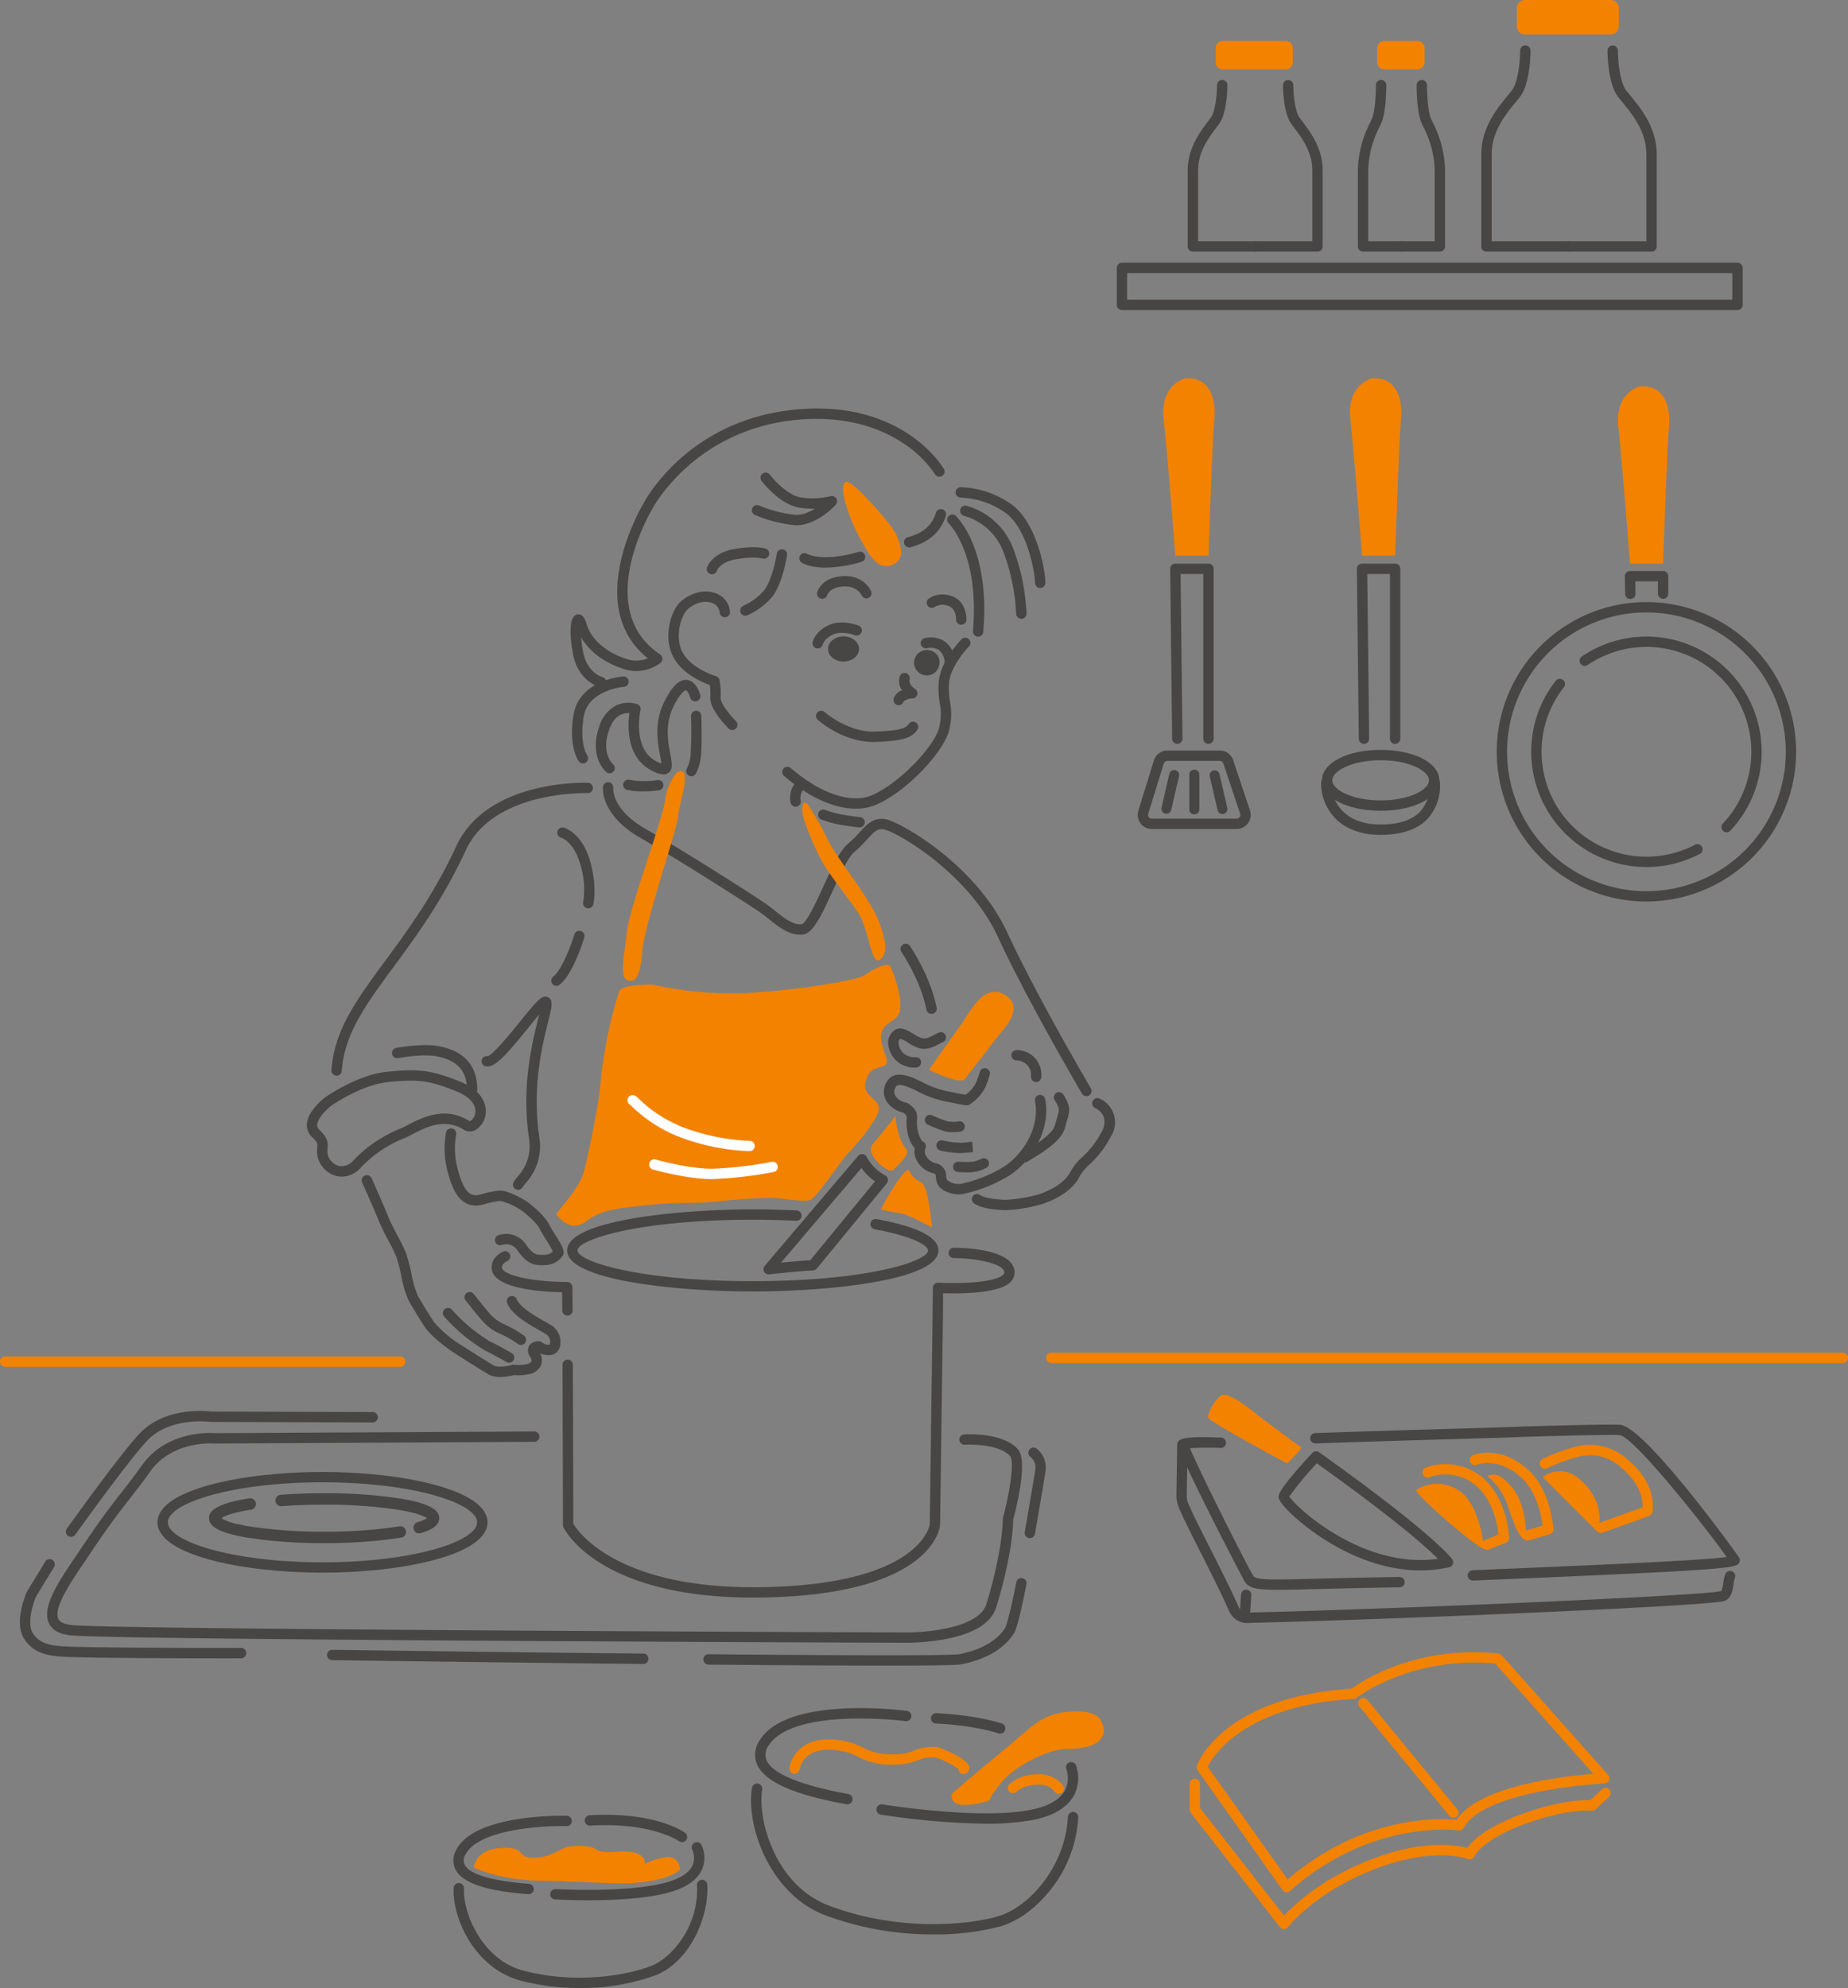 <svg id="Group_5188" data-name="Group 5188" xmlns="http://www.w3.org/2000/svg" xmlns:xlink="http://www.w3.org/1999/xlink" width="481.573" height="517.982" viewBox="0 0 481.573 517.982">
  <rect x="0" y="0" width="481.573" height="517.982" fill="#808080" stroke="none"/>
  <defs>
    <clipPath id="clip-path">
      <rect id="Rectangle_3118" data-name="Rectangle 3118" width="481.573" height="517.982" fill="none"/>
    </clipPath>
  </defs>
  <g id="Group_5187" data-name="Group 5187" clip-path="url(#clip-path)">
    <path id="Path_15963" data-name="Path 15963" d="M397.173,109.718s-6.6,1.522-5.582,10.656,3.044,35.52,3.044,35.52h8.626s1.015-30.446,1.523-35.52-1.015-11.164-7.612-10.656" transform="translate(-39.702 -11.124)" fill="#f38200"/>
    <path id="Path_15964" data-name="Path 15964" d="M395.347,210.392A1.349,1.349,0,0,1,394,209.059l-.507-44.258a1.347,1.347,0,0,1,1.348-1.363h8.626a1.348,1.348,0,0,1,1.348,1.348v44.258a1.348,1.348,0,1,1-2.7,0v-42.91H396.2l.492,42.895a1.348,1.348,0,0,1-1.332,1.363Z" transform="translate(-39.906 -16.575)" fill="#474645"/>
    <path id="Path_15965" data-name="Path 15965" d="M343.039,109.718s-6.6,1.522-5.582,10.656,3.044,35.52,3.044,35.52h8.626s1.015-30.446,1.523-35.52-1.015-11.164-7.612-10.656" transform="translate(-34.212 -11.124)" fill="#f38200"/>
    <path id="Path_15966" data-name="Path 15966" d="M341.213,210.392a1.349,1.349,0,0,1-1.348-1.333l-.507-44.258a1.347,1.347,0,0,1,1.348-1.363h8.626a1.348,1.348,0,0,1,1.348,1.348v44.258a1.348,1.348,0,1,1-2.7,0v-42.91h-5.914l.492,42.895a1.348,1.348,0,0,1-1.332,1.363Z" transform="translate(-34.416 -16.575)" fill="#474645"/>
    <path id="Path_15967" data-name="Path 15967" d="M474.89,112.046s-6.6,1.522-5.582,10.656,3.044,35.52,3.044,35.52h8.626s1.015-30.446,1.523-35.52-1.015-11.164-7.612-10.656" transform="translate(-47.584 -11.36)" fill="#f38200"/>
    <path id="Path_15968" data-name="Path 15968" d="M472.637,172.863a1.349,1.349,0,0,1-1.347-1.325l-.081-4.592a1.349,1.349,0,0,1,1.348-1.372h8.626a1.348,1.348,0,0,1,1.348,1.348v4.545a1.348,1.348,0,1,1-2.7,0v-3.2h-5.907l.058,3.221a1.349,1.349,0,0,1-1.325,1.371Z" transform="translate(-47.788 -16.792)" fill="#474645"/>
    <path id="Path_15969" data-name="Path 15969" d="M398.66,233.3c-8.719,0-15.295-3.409-15.295-7.931s6.576-7.932,15.295-7.932,15.295,3.409,15.295,7.932S407.38,233.3,398.66,233.3m0-13.167c-7.425,0-12.6,2.76-12.6,5.236s5.174,5.235,12.6,5.235,12.6-2.759,12.6-5.235-5.174-5.236-12.6-5.236" transform="translate(-38.879 -22.052)" fill="#474645"/>
    <path id="Path_15970" data-name="Path 15970" d="M398.567,240.368c-4.918,0-8.984-1.493-11.759-4.319a13.026,13.026,0,0,1-3.683-9.314,1.365,1.365,0,0,1,1.373-1.324,1.348,1.348,0,0,1,1.323,1.372,10.314,10.314,0,0,0,2.911,7.376c2.255,2.3,5.658,3.512,9.835,3.512,4.779,0,8.28-1.145,10.406-3.4a10.09,10.09,0,0,0,2.394-7.629,1.348,1.348,0,0,1,2.69-.162,12.719,12.719,0,0,1-3.122,9.639c-2.655,2.82-6.818,4.249-12.369,4.249" transform="translate(-38.854 -22.84)" fill="#474645"/>
    <path id="Path_15971" data-name="Path 15971" d="M355.716,238.064H333.6a3.666,3.666,0,0,1-3.5-4.751l4.061-13.108a3.646,3.646,0,0,1,3.5-2.582H351.33a3.663,3.663,0,0,1,3.477,2.5l4.386,13.108a3.667,3.667,0,0,1-3.477,4.829M337.661,220.32a.963.963,0,0,0-.926.683l-4.061,13.109a.97.97,0,0,0,.926,1.257h22.116a.97.97,0,0,0,.919-1.278l-4.386-13.109a.967.967,0,0,0-.919-.662Z" transform="translate(-33.46 -22.07)" fill="#474645"/>
    <path id="Path_15972" data-name="Path 15972" d="M337.933,234.656h0a1.3,1.3,0,0,1-1.092-1.577l2.052-8.892a1.3,1.3,0,0,1,2.527.583l-2.052,8.892a1.3,1.3,0,0,1-1.435.994" transform="translate(-34.157 -22.634)" fill="#474645"/>
    <path id="Path_15973" data-name="Path 15973" d="M354.3,234.731h0a1.3,1.3,0,0,0,1.092-1.577l-2.052-8.892a1.3,1.3,0,0,0-2.527.583l2.052,8.892a1.3,1.3,0,0,0,1.435.994" transform="translate(-35.574 -22.642)" fill="#474645"/>
    <path id="Path_15974" data-name="Path 15974" d="M346.144,234.8h.125a1.248,1.248,0,0,0,1.248-1.248v-9.109a1.248,1.248,0,0,0-1.248-1.248h-.125a1.248,1.248,0,0,0-1.248,1.248v9.109a1.248,1.248,0,0,0,1.248,1.248" transform="translate(-34.978 -22.635)" fill="#474645"/>
    <path id="Path_15975" data-name="Path 15975" d="M485.626,88.509H325.212a1.348,1.348,0,0,1-1.348-1.348V77.537a1.348,1.348,0,0,1,1.348-1.348H485.626a1.348,1.348,0,0,1,1.348,1.348v9.624a1.348,1.348,0,0,1-1.348,1.348m-159.067-2.7H484.279V78.885H326.56Z" transform="translate(-32.845 -7.727)" fill="#474645"/>
    <path id="Path_15976" data-name="Path 15976" d="M362.022,67.914H345.785a1.348,1.348,0,0,1-1.348-1.348V46.747c0-5.746,3.184-9.963,5.29-12.752.252-.332.487-.644.7-.935,1.2-1.655,1.653-6.1,1.653-8.519a1.348,1.348,0,1,1,2.7,0c0,.729-.061,7.208-2.168,10.105-.221.3-.465.628-.728.974-2,2.653-4.745,6.285-4.745,11.127V65.218h14.89a1.348,1.348,0,0,1,0,2.7" transform="translate(-34.931 -2.352)" fill="#474645"/>
    <path id="Path_15977" data-name="Path 15977" d="M380.091,67.914H363.855a1.348,1.348,0,1,1,0-2.7h14.889V46.747c0-4.843-2.743-8.475-4.745-11.128-.262-.346-.507-.67-.727-.973-2.108-2.9-2.168-9.377-2.168-10.105a1.348,1.348,0,0,1,1.347-1.348h0a1.348,1.348,0,0,1,1.348,1.347c0,1.741.3,6.662,1.652,8.52.211.291.447.6.7.935,2.107,2.79,5.291,7.005,5.291,12.753V66.566a1.348,1.348,0,0,1-1.348,1.348" transform="translate(-36.764 -2.352)" fill="#474645"/>
    <path id="Path_15978" data-name="Path 15978" d="M370.865,19.284H354.353a1.773,1.773,0,0,1-1.773-1.773V13.654a1.773,1.773,0,0,1,1.773-1.773h16.512a1.773,1.773,0,0,1,1.773,1.773v3.857a1.773,1.773,0,0,1-1.773,1.773" transform="translate(-35.757 -1.205)" fill="#f38200"/>
    <path id="Path_15979" data-name="Path 15979" d="M405.144,67.914h-10.01a1.348,1.348,0,0,1-1.348-1.348V46.747a28.347,28.347,0,0,1,3.22-12.508c.155-.333.3-.646.431-.937.868-1.936,1.059-6.981,1.06-8.761a1.348,1.348,0,1,1,2.7,0c0,.713-.036,7.056-1.3,9.864-.136.3-.287.626-.448.973a25.971,25.971,0,0,0-2.968,11.37V65.218h8.662a1.348,1.348,0,0,1,0,2.7" transform="translate(-39.936 -2.352)" fill="#474645"/>
    <path id="Path_15980" data-name="Path 15980" d="M416.283,67.914H406.274a1.348,1.348,0,0,1,0-2.7h8.661V46.747a25.959,25.959,0,0,0-2.968-11.37c-.16-.347-.311-.67-.448-.973-1.259-2.808-1.295-9.15-1.295-9.864a1.348,1.348,0,1,1,2.7,0c0,1.78.191,6.826,1.059,8.761.13.291.276.6.431.937a28.335,28.335,0,0,1,3.22,12.508V66.566a1.348,1.348,0,0,1-1.348,1.348" transform="translate(-41.066 -2.352)" fill="#474645"/>
    <path id="Path_15981" data-name="Path 15981" d="M409.9,19.284h-8.663a1.851,1.851,0,0,1-1.851-1.85v-3.7a1.851,1.851,0,0,1,1.851-1.851H409.9a1.851,1.851,0,0,1,1.85,1.851v3.7a1.85,1.85,0,0,1-1.85,1.85" transform="translate(-40.503 -1.205)" fill="#f38200"/>
    <path id="Path_15982" data-name="Path 15982" d="M452.44,66.9H430.934a1.348,1.348,0,0,1-1.348-1.348V41.492c0-6.911,4.185-11.991,6.954-15.351.333-.406.646-.785.928-1.14,1.837-2.314,2.238-8.341,2.238-10.467a1.348,1.348,0,1,1,2.7,0c0,.879-.079,8.686-2.823,12.143-.29.366-.614.758-.959,1.178-2.524,3.063-6.339,7.693-6.339,13.637V64.2H452.44a1.348,1.348,0,1,1,0,2.7" transform="translate(-43.567 -1.337)" fill="#474645"/>
    <path id="Path_15983" data-name="Path 15983" d="M476.372,66.9H454.866a1.348,1.348,0,1,1,0-2.7h20.158V41.492c0-5.945-3.815-10.575-6.34-13.639-.344-.418-.668-.811-.958-1.176-2.743-3.457-2.822-11.264-2.822-12.143a1.347,1.347,0,0,1,1.347-1.348h0a1.348,1.348,0,0,1,1.348,1.347c0,2.129.406,8.159,2.238,10.468.28.354.594.733.927,1.139,2.769,3.361,6.955,8.44,6.955,15.352V65.551a1.348,1.348,0,0,1-1.348,1.348" transform="translate(-45.994 -1.337)" fill="#474645"/>
    <path id="Path_15984" data-name="Path 15984" d="M464.34,8.986H441.994a2.11,2.11,0,0,1-2.11-2.11V2.11A2.11,2.11,0,0,1,441.994,0H464.34a2.11,2.11,0,0,1,2.11,2.11V6.876a2.11,2.11,0,0,1-2.11,2.11" transform="translate(-44.611)" fill="#f38200"/>
    <path id="Path_15985" data-name="Path 15985" d="M473.069,252.6a39.01,39.01,0,1,1,39.01-39.01,39.054,39.054,0,0,1-39.01,39.01m0-75.325a36.315,36.315,0,1,0,36.315,36.315,36.355,36.355,0,0,0-36.315-36.315" transform="translate(-44.02 -17.705)" fill="#474645"/>
    <path id="Path_15986" data-name="Path 15986" d="M496.4,235.576a1.348,1.348,0,0,1-.982-2.271A27.315,27.315,0,0,0,460.2,191.976a1.348,1.348,0,1,1-1.515-2.23,30.011,30.011,0,0,1,38.7,45.4,1.344,1.344,0,0,1-.982.425" transform="translate(-46.458 -18.719)" fill="#474645"/>
    <path id="Path_15987" data-name="Path 15987" d="M474.083,245.875A30.058,30.058,0,0,1,444.06,215.85a29.7,29.7,0,0,1,6.374-18.477,1.348,1.348,0,1,1,2.122,1.662,27.033,27.033,0,0,0-5.8,16.814,27.322,27.322,0,0,0,39.991,24.214A1.348,1.348,0,0,1,488,242.451a30.041,30.041,0,0,1-13.916,3.424" transform="translate(-45.034 -19.964)" fill="#474645"/>
    <path id="Path_15988" data-name="Path 15988" d="M370.511,541.61a1.22,1.22,0,0,1-.152-.009,1.352,1.352,0,0,1-.948-.559l-22.152-31.207a1.349,1.349,0,0,1-.167-1.242c.267-.731,6.895-17.879,40.3-20.015,2.415-1.767,16.671-11.376,38.241-9.182a1.352,1.352,0,0,1,.872.445l27.755,31.2a1.348,1.348,0,0,1-.946,2.242,128.3,128.3,0,0,0-16.569,2.054c-10.989,2.157-17.929,5.427-20.069,9.458a1.351,1.351,0,0,1-1.386.7c-.226-.032-22.759-3.042-43.887,15.768a1.346,1.346,0,0,1-.9.341m-20.6-32.7,20.839,29.357c19.571-16.723,39.535-15.959,44.031-15.537,5.879-8.841,27.785-11.337,35.638-11.955l-25.571-28.746c-21.8-2.031-35.991,8.821-36.133,8.932a1.354,1.354,0,0,1-.749.284c-28.29,1.695-36.525,14.673-38.054,17.665" transform="translate(-35.192 -48.585)" fill="#f38200"/>
    <path id="Path_15989" data-name="Path 15989" d="M418.713,523.6a1.344,1.344,0,0,1-1.042-.492l-23.482-28.544a1.348,1.348,0,1,1,2.081-1.714L419.752,521.4a1.348,1.348,0,0,1-1.04,2.2" transform="translate(-39.946 -49.933)" fill="#f38200"/>
    <path id="Path_15990" data-name="Path 15990" d="M369.562,554.913a1.351,1.351,0,0,1-1.064-.518l-23.219-29.751a1.344,1.344,0,0,1-.286-.828V517.1a1.348,1.348,0,1,1,2.7,0v6.249l21.925,28.09c2.629-2.864,9.94-9.8,22.869-14.737,13.353-5.1,21.921-3.691,24.88-2.893,1.375-1.995,5.462-6.1,17.095-9.829,8.011-2.57,13.219-2.689,14.961-2.634l3.026-2.867a1.348,1.348,0,0,1,1.854,1.957l-3.447,3.265a1.339,1.339,0,0,1-1.061.362c-.049-.005-5.339-.46-14.51,2.484-13.889,4.454-16,9.3-16.022,9.351a1.4,1.4,0,0,1-.732.75,1.362,1.362,0,0,1-1.038.021c-.079-.031-8.683-3.315-24.044,2.551-15.553,5.941-22.744,15.074-22.815,15.165a1.371,1.371,0,0,1-1.067.524" transform="translate(-34.987 -52.305)" fill="#f38200"/>
    <path id="Path_15991" data-name="Path 15991" d="M441.393,444.466s.6-8.962-3.974-14c-2.936-3.23-4.044-3.073-5.759-2.655a.21.21,0,0,0-.08.372,16.027,16.027,0,0,1,5.044,7.456c1.75,5.012,3.173,8.985,4.77,8.825" transform="translate(-43.76 -43.364)" fill="#f38200"/>
    <path id="Path_15992" data-name="Path 15992" d="M441.334,444.129a1.348,1.348,0,0,1-.388-2.639l4.3-1.3c-.359-2.463-1.579-8.576-5.125-12.037-6.209-6.062-11.831-3.884-12.064-3.786a1.349,1.349,0,0,1-1.039-2.489c.3-.125,7.447-3.016,14.987,4.346,5.219,5.1,6.03,14.426,6.061,14.82a1.35,1.35,0,0,1-.954,1.4l-5.389,1.626a1.393,1.393,0,0,1-.39.057" transform="translate(-43.223 -42.718)" fill="#f38200"/>
    <path id="Path_15993" data-name="Path 15993" d="M428.426,446.971s-1.094-10.582-5.818-14.391a10.077,10.077,0,0,0-11.866-.731c-.973.775,18.263,17.261,17.684,15.121" transform="translate(-41.652 -43.634)" fill="#f38200"/>
    <path id="Path_15994" data-name="Path 15994" d="M429.407,446.859a1.348,1.348,0,0,1-.5-2.6l3.416-1.369c-.243-2.264-1.232-8.173-5.1-12.038a12.156,12.156,0,0,0-12.862-2.9,1.348,1.348,0,0,1-1.032-2.49,14.842,14.842,0,0,1,15.8,3.485c5.605,5.607,5.95,14.412,5.961,14.784a1.347,1.347,0,0,1-.845,1.294l-4.336,1.739a1.355,1.355,0,0,1-.5.1" transform="translate(-41.834 -43.052)" fill="#f38200"/>
    <path id="Path_15995" data-name="Path 15995" d="M462.477,441.9a1.348,1.348,0,0,1-.455-2.617l11.3-4.047c.079-1.629-.286-5.861-5.34-10.137a1.3,1.3,0,0,1-.114-.109,11.962,11.962,0,0,0-10.737-3.092,47.6,47.6,0,0,0-8.7,3.146,1.348,1.348,0,0,1-1.167-2.43,49.528,49.528,0,0,1,9.312-3.355,14.678,14.678,0,0,1,13.2,3.827c7.566,6.437,6.165,13.149,6.1,13.433a1.348,1.348,0,0,1-.861.974l-12.089,4.328a1.342,1.342,0,0,1-.455.079" transform="translate(-45.282 -42.487)" fill="#f38200"/>
    <path id="Path_15996" data-name="Path 15996" d="M461.705,442.449,447.642,428.38a.284.284,0,0,1,.038-.439,7.351,7.351,0,0,1,9.191.6c4.774,4.058,6.267,9.137,4.834,13.911" transform="translate(-45.389 -43.263)" fill="#f38200"/>
    <path id="Path_15997" data-name="Path 15997" d="M237.432,470.12c-.177,0-.282,0-.311,0-8.384-.028-205.858-.709-217.4-1.946-2.882-.309-4.768-1.38-5.6-3.185-1.945-4.2,2.614-10.92,7.022-17.421.474-.7.943-1.389,1.4-2.066,5.155-7.711,7.973-11.317,10.7-14.8,1.626-2.08,3.16-4.045,5.1-6.779,6.5-9.162,17.879-8.506,18.989-8.412l83.257-.443h.008a1.348,1.348,0,0,1,.006,2.7l-83.319.443a.6.6,0,0,1-.131-.006c-.1-.005-10.83-.862-16.613,7.282-1.975,2.785-3.53,4.773-5.174,6.879-2.7,3.449-5.482,7.014-10.582,14.643-.456.68-.927,1.376-1.406,2.08-3.422,5.047-8.111,11.962-6.807,14.774.411.887,1.569,1.439,3.445,1.64,11.408,1.222,215.087,1.923,217.143,1.93,5.29.081,19.326-1.091,21.256-7.36,4.361-14.174,4.294-22.1,4.292-22.176a1.455,1.455,0,0,1,.047-.374c1.815-6.707,3-14.746,1.874-16.024-2.554-2.9-9.4-3.125-11.822-2.963a1.362,1.362,0,0,1-1.432-1.256,1.346,1.346,0,0,1,1.254-1.434c.41-.024,10.068-.617,14.022,3.87,2.6,2.946-.232,14.55-1.246,18.335-.006,1.359-.238,9.256-4.413,22.814-1.258,4.09-5.737,6.889-13.307,8.316a59.133,59.133,0,0,1-10.239.949" transform="translate(-1.384 -42.094)" fill="#474645"/>
    <path id="Path_15998" data-name="Path 15998" d="M407.741,451.847c-15.3,0-27.926-9.737-31.842-13.115-2.384-2.057-5.206-4.8-5.11-6.176.088-1.3,3.045-5.11,8.789-11.312a1.349,1.349,0,0,1,1.771-.182c30.042,21.4,34.515,27.645,34.69,27.9a1.347,1.347,0,0,1-.821,2.08,34.8,34.8,0,0,1-7.476.8M373.589,432.6c2.2,3.335,19.53,18.943,38.723,16.229-2.9-2.924-10.9-10.119-31.558-24.88a80.581,80.581,0,0,0-7.164,8.651" transform="translate(-37.603 -42.677)" fill="#474645"/>
    <path id="Path_15999" data-name="Path 15999" d="M363.088,409.6s-7.421-6.405-9.37-4.948-3.537,4.647-3.345,5.718,20.587,11.959,20.587,11.959,4.2-4.028,3.6-4.289-4.878-3.546-11.474-8.44" transform="translate(-35.532 -41.016)" fill="#f38200"/>
    <path id="Path_16000" data-name="Path 16000" d="M104.327,396.024H1.348a1.348,1.348,0,1,1,0-2.7H104.327a1.348,1.348,0,1,1,0,2.7" transform="translate(0 -39.889)" fill="#f38200"/>
    <path id="Path_16001" data-name="Path 16001" d="M510.992,394.927H304.721a1.348,1.348,0,0,1,0-2.7H510.992a1.348,1.348,0,0,1,0,2.7" transform="translate(-30.767 -39.778)" fill="#f38200"/>
    <path id="Path_16002" data-name="Path 16002" d="M288.02,502.08a1.344,1.344,0,0,1-.444-.076c-.06-.021-6.021-2.064-16.311-2.555a1.347,1.347,0,0,1-1.281-1.41,1.325,1.325,0,0,1,1.41-1.282c10.723.511,16.82,2.613,17.074,2.7a1.348,1.348,0,0,1-.447,2.619" transform="translate(-27.38 -50.379)" fill="#474645"/>
    <path id="Path_16003" data-name="Path 16003" d="M243.035,520.361a1.425,1.425,0,0,1-.253-.023l-.523-.1c-8.59-1.617-20.3-4.452-22.8-10.35a6.632,6.632,0,0,1,.909-6.5c7.419-11.261,36.87-7.554,38.119-7.392a1.348,1.348,0,1,1-.349,2.672,102.331,102.331,0,0,0-15.572-.6c-10.422.46-17.319,2.811-19.947,6.8a4.058,4.058,0,0,0-.68,3.96c1.478,3.486,8.484,6.43,20.819,8.754l.527.1a1.348,1.348,0,0,1-.25,2.672" transform="translate(-22.207 -50.23)" fill="#474645"/>
    <path id="Path_16004" data-name="Path 16004" d="M282.735,526.993a195.411,195.411,0,0,1-27.475-2.376,1.348,1.348,0,0,1,.435-2.66c.251.04,25.112,4.061,38.545,1.452,4.651-.9,7.693-2.618,9.042-5.1a7,7,0,0,0,.391-5.493,1.348,1.348,0,1,1,2.5-1.008,9.764,9.764,0,0,1-.523,7.788c-1.751,3.221-5.418,5.393-10.9,6.457a65.3,65.3,0,0,1-12.019.937" transform="translate(-25.773 -51.82)" fill="#474645"/>
    <path id="Path_16005" data-name="Path 16005" d="M265.291,556.465a80.142,80.142,0,0,1-28.169-4.992c-14.195-5.371-20.681-22.944-19.082-33.178a1.348,1.348,0,1,1,2.664.416c-1.254,8.02,3.48,24.984,17.373,30.24,18.573,7.029,36.943,4.909,44.061,2.806,8.264-2.442,17.588-13.059,18.24-25.952a1.348,1.348,0,0,1,2.692.137,33.208,33.208,0,0,1-7.069,18.7c-3.743,4.812-8.519,8.348-13.1,9.7a66.249,66.249,0,0,1-17.611,2.122" transform="translate(-22.088 -52.447)" fill="#474645"/>
    <path id="Path_16006" data-name="Path 16006" d="M276.07,517.669s6.606-5.781,13.006-10.942c6.561-5.291,9.952-9.846,17.051-10.353s8.7,1.064,9.376,3.953c.826,3.509-2.785,5.682-9.122,5.682s-15.212,5.578-17.748,9.127c0,0-2.535,3.043-2.788,4.311,0,0-10.739,3.608-9.774-1.777" transform="translate(-27.991 -50.33)" fill="#f38200"/>
    <path id="Path_16007" data-name="Path 16007" d="M274.331,513.39a1.349,1.349,0,0,1-1.349-1.321,22.523,22.523,0,0,0-6.009-3.035,9.519,9.519,0,0,0-4.554.743,14.742,14.742,0,0,1-5.8,1.125,17.944,17.944,0,0,1-9.7-1.98,16.1,16.1,0,0,0-4.372-1.529c-3.779-.687-6.684-.317-8.634,1.1a5.831,5.831,0,0,0-2.323,3.652,1.348,1.348,0,0,1-2.677-.321,8.575,8.575,0,0,1,3.356-5.468c2.572-1.9,6.193-2.45,10.761-1.618a18.554,18.554,0,0,1,5.043,1.744,15.419,15.419,0,0,0,8.463,1.723,12.119,12.119,0,0,0,4.9-.938,12.386,12.386,0,0,1,5.629-.93c1.27.028,8.194,3.016,8.71,5.1a1.58,1.58,0,0,1-.784,1.777,1.343,1.343,0,0,1-.651.168" transform="translate(-23.214 -51.15)" fill="#f38200"/>
    <path id="Path_16008" data-name="Path 16008" d="M367.806,456.49c-6.1,0-7.758-.483-8.854-2.218-.181-.287-17.554-33.386-17.3-35.885.093-.916.209-2.054,11.193-1.552a1.347,1.347,0,0,1,1.284,1.407,1.329,1.329,0,0,1-1.407,1.285c-2.155-.1-5.986-.07-7.987.053,2.46,6.034,15.05,30.966,16.494,33.252.741,1.178,4.83,1.072,16.946.761,5.432-.139,12.191-.313,21.166-.442a1.326,1.326,0,0,1,1.367,1.328,1.348,1.348,0,0,1-1.328,1.368c-8.959.129-15.711.3-21.136.441-4.473.115-7.855.2-10.441.2" transform="translate(-34.649 -42.261)" fill="#474645"/>
    <path id="Path_16009" data-name="Path 16009" d="M422.351,453.71a1.348,1.348,0,0,1-.056-2.695l5.2-.217c24.248-1.014,53.889-2.253,60.986-3.215-4.612-6.641-24.28-31.613-27.96-31.78-5.056-.167-24.9.459-25.789.5-3.644.151-10.161.341-18.414.583-9.862.288-22.137.646-34.954,1.1a1.348,1.348,0,1,1-.1-2.694c12.826-.451,25.1-.81,34.971-1.1,8.243-.241,14.753-.431,18.379-.582.18-.007,20.585-.677,25.99-.5,6.511.211,31.059,34.386,31.211,34.729a1.472,1.472,0,0,1-.1,1.317c-.821,1.32-3.744,1.813-64.116,4.337l-5.2.217h-.057" transform="translate(-38.534 -41.892)" fill="#474645"/>
    <path id="Path_16010" data-name="Path 16010" d="M305.572,519.582a1.348,1.348,0,0,1-1.172-.679c-.037-.058-1.232-1.9-4.559-1.749-3.607.156-5.17,1.745-5.234,1.812a1.357,1.357,0,0,1-1.9.059,1.34,1.34,0,0,1-.084-1.885c.092-.1,2.3-2.471,7.1-2.68,5.021-.216,6.94,2.969,7.018,3.105a1.348,1.348,0,0,1-1.17,2.016" transform="translate(-29.641 -52.173)" fill="#f38200"/>
    <path id="Path_16011" data-name="Path 16011" d="M194.924,533.344a1.345,1.345,0,0,1-.793-.259c-.07-.05-7.112-4.986-23.117-4.054a1.324,1.324,0,0,1-1.424-1.266,1.347,1.347,0,0,1,1.266-1.424c17.1-1,24.56,4.343,24.869,4.57a1.348,1.348,0,0,1-.8,2.433" transform="translate(-17.199 -53.366)" fill="#474645"/>
    <path id="Path_16012" data-name="Path 16012" d="M151.08,546.943c-.039,0-.078,0-.118-.005l-.406-.034c-6.754-.568-16.015-1.836-18.458-6.272a5.391,5.391,0,0,1,.182-5.324c4.867-9.348,27.817-8.825,28.792-8.8A1.347,1.347,0,0,1,161,529.2c-6.172-.167-22.931.824-26.329,7.347a2.7,2.7,0,0,0-.211,2.779c1.346,2.446,6.838,4.089,16.323,4.887l.412.035a1.348,1.348,0,0,1-.114,2.69" transform="translate(-13.335 -53.395)" fill="#474645"/>
    <path id="Path_16013" data-name="Path 16013" d="M169.49,549.292c-4.777,0-8.324-.206-8.662-.226a1.348,1.348,0,0,1-1.264-1.426,1.364,1.364,0,0,1,1.426-1.264c.194.01,19.421,1.127,29.414-1.9,3.384-1.025,5.5-2.512,6.3-4.418a5.126,5.126,0,0,0-.12-3.955,1.348,1.348,0,0,1,2.384-1.258,7.82,7.82,0,0,1,.224,6.251c-1.121,2.685-3.815,4.691-8.006,5.959-6.075,1.839-15.069,2.236-21.7,2.236" transform="translate(-16.182 -54.169)" fill="#474645"/>
    <path id="Path_16014" data-name="Path 16014" d="M164.3,573.26a59.983,59.983,0,0,1-15.35-1.949c-11.853-3.147-17.808-16.271-17.393-24.14a1.348,1.348,0,0,1,2.692.142c-.324,6.126,4.543,18.514,15.393,21.393,14.641,3.885,28.407.849,33.639-1.3,5.044-2.071,12.248-10.154,11.689-20.923a1.348,1.348,0,0,1,1.276-1.416,1.361,1.361,0,0,1,1.416,1.276c.442,8.51-4.54,19.936-13.357,23.558a56.839,56.839,0,0,1-20.006,3.36" transform="translate(-13.34 -55.278)" fill="#474645"/>
    <path id="Path_16015" data-name="Path 16015" d="M174.425,536.775c-7.1.577-2.967-1.714-10.512-1.51-4.3.116-4.681,2.309-9.293,2.935-5.977.809-3.661-2.072-7.774-2.393-9.018-.7-9.467,5.049-9.467,5.049s6.62,3.4,18.327,3.476c5.58.034,18.159.81,22.147.62,11.063-.527,13.331-3.654,13.331-3.654s-.409-3.605-3.672-3.126a17.885,17.885,0,0,0-5.6,1.794s1.033-3.883-7.486-3.191" transform="translate(-13.932 -54.283)" fill="#f38200"/>
    <path id="Path_16016" data-name="Path 16016" d="M360,465.193a5.058,5.058,0,0,1-5.07-3.043c-2.128-4.789-5.037-10.536-7.6-15.608-2.464-4.866-4.592-9.068-5.572-11.5a8.266,8.266,0,0,1-.6-3.235l.214-13.11a1.348,1.348,0,0,1,1.348-1.326h.022a1.35,1.35,0,0,1,1.326,1.37l-.214,13.11a5.573,5.573,0,0,0,.4,2.184c.936,2.326,3.039,6.481,5.475,11.292,2.582,5.1,5.508,10.878,7.665,15.73.64,1.442,2.006,1.525,3.254,1.411.151-.014.269-.022.345-.023,4.5-.047,27.085-.728,56.074-1.913,36.811-1.505,63.976-3,66.059-3.646a6.473,6.473,0,0,0,.56-2.228,8.482,8.482,0,0,1,.513-2.209,1.348,1.348,0,1,1,2.453,1.117,7.744,7.744,0,0,0-.3,1.483c-.234,1.6-.554,3.788-2.377,4.4-3.415,1.138-56.243,3.348-66.8,3.78-29.016,1.186-51.642,1.867-56.155,1.915l-.134.013q-.46.04-.889.041" transform="translate(-34.598 -42.328)" fill="#474645"/>
    <path id="Path_16017" data-name="Path 16017" d="M360.819,469.168c-.031,0-.062,0-.093,0a1.347,1.347,0,0,1-1.253-1.437l.379-5.534a1.347,1.347,0,0,1,2.689.184l-.379,5.535a1.347,1.347,0,0,1-1.342,1.255" transform="translate(-36.456 -46.746)" fill="#474645"/>
    <path id="Path_16018" data-name="Path 16018" d="M88.671,453.048c-20.844,0-43-4.6-43-13.12s22.153-13.12,43-13.12,43,4.6,43,13.12-22.153,13.12-43,13.12m0-23.545c-23.75,0-40.3,5.493-40.3,10.424s16.551,10.424,40.3,10.424,40.3-5.494,40.3-10.424-16.55-10.424-40.3-10.424" transform="translate(-4.632 -43.285)" fill="#474645"/>
    <path id="Path_16019" data-name="Path 16019" d="M90.619,446.118a126.674,126.674,0,0,1-19.859-1.395c-1.05-.174-2.027-.363-2.906-.561-5-1.12-7.232-2.521-7.232-4.543,0-1.616,1.191-3.663,10.478-5.161a1.491,1.491,0,0,1,.476,2.944c-5.277.851-7.143,1.789-7.754,2.218a13.931,13.931,0,0,0,4.683,1.635c.826.184,1.749.362,2.744.529a123.762,123.762,0,0,0,19.369,1.354,122.292,122.292,0,0,0,19.644-1.4,1.491,1.491,0,0,1,.5,2.938,125.413,125.413,0,0,1-20.148,1.442" transform="translate(-6.148 -44.059)" fill="#474645"/>
    <path id="Path_16020" data-name="Path 16020" d="M117.335,443.443a1.49,1.49,0,0,1-.437-2.915,9.082,9.082,0,0,0,2.468-1.058c-.5-.35-1.836-1.038-5.195-1.746-.842-.178-1.765-.346-2.742-.5a126.067,126.067,0,0,0-18.861-1.272c-3.86,0-7.6.135-11.115.4a1.491,1.491,0,0,1-.225-2.973c3.59-.27,7.406-.407,11.34-.407a129.152,129.152,0,0,1,19.328,1.307c1.026.163,2,.341,2.89.528,5.381,1.134,7.779,2.573,7.779,4.663,0,2.18-2.734,3.274-4.791,3.906a1.455,1.455,0,0,1-.439.066" transform="translate(-8.098 -43.91)" fill="#474645"/>
    <path id="Path_16021" data-name="Path 16021" d="M20.445,441.915a1.348,1.348,0,0,1-1.094-2.134c3.471-4.834,15.12-20.933,19.294-25.107,6.676-6.676,17.158-5.553,18.363-5.4l42.042.13a1.348,1.348,0,0,1,0,2.7h0l-42.129-.13a1.263,1.263,0,0,1-.184-.013c-.1-.013-10.2-1.352-16.177,4.622-3.2,3.2-11.92,14.9-19.01,24.774a1.346,1.346,0,0,1-1.1.562" transform="translate(-1.937 -41.49)" fill="#474645"/>
    <path id="Path_16022" data-name="Path 16022" d="M251.671,480.384c-9.673,0-24.264-.069-46.356-.269a1.348,1.348,0,0,1,.013-2.7h.012c51.411.465,63.885.248,65.294-.018,8.073-1.513,11.115-5.369,12.047-6.957.347-.62,1.493-4.808,2.851-11.823a1.348,1.348,0,0,1,2.646.513c-.968,5-2.38,11.326-3.174,12.675-1.12,1.906-4.713,6.524-13.875,8.241-.534.1-1.777.333-19.458.333" transform="translate(-20.687 -46.4)" fill="#474645"/>
    <path id="Path_16023" data-name="Path 16023" d="M177.238,482.065h-.014c-40.2-.412-80.646-.979-81.051-.984a1.348,1.348,0,0,1,.02-2.7h.019c.4.006,40.845.572,81.041.984a1.348,1.348,0,0,1-.014,2.7" transform="translate(-9.619 -48.515)" fill="#474645"/>
    <path id="Path_16024" data-name="Path 16024" d="M57.75,477.913c-9.063,0-26.846-.034-37.156-.28-6.022-.145-10.78-.258-13.712-4.795-2.689-4.16.289-11.306.638-12.108a1.379,1.379,0,0,1,.084-.162l4.8-7.9a1.348,1.348,0,0,1,2.3,1.4l-4.749,7.819c-.8,1.883-2.406,7.018-.811,9.487,2.063,3.191,5.366,3.416,11.514,3.562,14.155.34,42.467.277,42.749.276h0a1.348,1.348,0,0,1,0,2.7c-.078,0-2.255.005-5.666.005" transform="translate(-0.585 -45.842)" fill="#474645"/>
    <path id="Path_16025" data-name="Path 16025" d="M298.509,443.335a1.347,1.347,0,0,1-1.329-1.578c.022-.129,2.254-13.005,2.72-16.143a3.574,3.574,0,0,0-1.22-3.43,1.356,1.356,0,0,1-.319-1.874,1.34,1.34,0,0,1,1.855-.342,6.24,6.24,0,0,1,2.351,6.043c-.471,3.17-2.639,15.676-2.731,16.206a1.348,1.348,0,0,1-1.326,1.118" transform="translate(-30.136 -42.568)" fill="#474645"/>
    <path id="Path_16026" data-name="Path 16026" d="M245.385,317.424c.271-2.711-4.388-3.493-3.486-7.1s2.823-3.41,4.93-4.313-1.858-5.472-.653-8.783,4.514-2.407,4.814-6.319-2.406-10.318-2.406-10.318c-.558-2.617-7.183,2.053-7.183,2.053-3.495,1.553-19.573,4-31.61,4.514a94.347,94.347,0,0,1-23.309-2.229s-8.234-.2-8.8,1.812a116.8,116.8,0,0,0-4.79,23.426c-.639,7.175-3.234,18.9-4.27,23.166s-5.743,9.1-7.3,11.434c0,0,3.486,5.213,7.823,1.805,4.212-3.31,9.87-3.462,13.24-3.912a120.64,120.64,0,0,1,15.044-.9c5.416,0,11.538-1.4,21.664-1.2,0,0,6.779,1.02,8.415.474s8.186-10.506,9.96-12.279,7.642-8.6,7.915-11.325" transform="translate(-16.361 -28.375)" fill="#f38200"/>
    <path id="Path_16027" data-name="Path 16027" d="M262.838,339.421a5.729,5.729,0,0,0,3,3c2.047.683,2.729,10.916,3,11.6s-5.667-3.046-8.123-3.455-5.323-.986-5.323-.986,6.215-11.659,7.443-10.159" transform="translate(-25.901 -34.409)" fill="#f38200"/>
    <path id="Path_16028" data-name="Path 16028" d="M212.773,454.644c-39.993,0-49.01-17.52-49.377-18.274a1.343,1.343,0,0,1-.137-.587l-.127-41.8a1.348,1.348,0,0,1,1.343-1.352h0a1.349,1.349,0,0,1,1.348,1.343l.126,41.45c1.231,2.046,11.221,16.523,46.847,16.523.43,0,.86,0,1.3-.006,41.437-.4,44.589-15.492,44.732-16.359l.759-55.752a1.33,1.33,0,0,1,1.366-1.329,1.349,1.349,0,0,1,1.33,1.366l-.76,55.831c0,.034,0,.067-.005.1-.067.751-2.167,18.4-47.395,18.837-.452,0-.906.006-1.35.006" transform="translate(-16.544 -38.386)" fill="#474645"/>
    <path id="Path_16029" data-name="Path 16029" d="M212.844,372.06c-19.444,0-48.37-2.848-48.37-10.692s28.926-10.692,48.37-10.692c3.885,0,7.746.094,11.474.279a1.348,1.348,0,0,1-.134,2.692c-3.683-.182-7.5-.275-11.34-.275-29.988,0-45.674,5.205-45.674,8s15.687,8,45.674,8,45.674-5.206,45.674-8c0-1.02-2.908-3.487-13.913-5.521a1.347,1.347,0,0,1,.49-2.65c10.7,1.976,16.119,4.726,16.119,8.171,0,7.845-28.926,10.692-48.37,10.692" transform="translate(-16.68 -35.564)" fill="#474645"/>
    <path id="Path_16030" data-name="Path 16030" d="M162.334,379.574a1.348,1.348,0,0,1-1.348-1.332l-.056-4.75c-5.653-.114-18.353-.979-18.353-6.44,0-1.771,1-3.168,2.961-4.149a1.348,1.348,0,0,1,1.2,2.412c-1.029.514-1.468,1.033-1.468,1.737,0,1.759,6.978,3.736,16.993,3.76a1.348,1.348,0,0,1,1.344,1.332l.071,6.066a1.348,1.348,0,0,1-1.332,1.364Z" transform="translate(-14.46 -36.789)" fill="#474645"/>
    <path id="Path_16031" data-name="Path 16031" d="M271.819,379.149H271.8a1.348,1.348,0,0,1-1.333-1.363l.061-5.558a1.349,1.349,0,0,1,1.426-1.331c5.35.307,14.664.031,16.866-2.048a.755.755,0,0,0,.311-.585c0-2.424-7.638-3.746-13.152-3.77a1.348,1.348,0,0,1,.005-2.7h0c2.645.01,15.838.369,15.838,6.466a3.457,3.457,0,0,1-1.158,2.547c-3.2,3.022-13.515,2.974-17.46,2.841l-.046,4.164a1.348,1.348,0,0,1-1.348,1.333" transform="translate(-27.43 -36.692)" fill="#474645"/>
    <path id="Path_16032" data-name="Path 16032" d="M173.44,191.093a1.326,1.326,0,0,1-.327-.04c-.223-.056-5.493-1.448-6.944-8.275-.021-.1-2.061-9.856.913-10.625,1.686-.44,2.325,1.673,2.6,2.574,1.193,3.9,5.028,7.248,10.258,8.947a8.077,8.077,0,0,0,5.681-.127c-16.838-13.4-1.952-39-1.192-40.275.7-1.352,11.719-21.644,39.218-24.5,27.986-2.9,38.654,14.662,39.094,15.412a1.348,1.348,0,1,1-2.323,1.368,28.909,28.909,0,0,0-8.317-8.091c-5.294-3.525-14.486-7.429-28.174-6.007-26.344,2.733-37.016,22.886-37.121,23.089-.015.029-.031.06-.049.087-.158.26-15.661,26.1,2.057,37.909a1.35,1.35,0,0,1,.146,2.131,10.345,10.345,0,0,1-9.852,1.567c-4.931-1.6-8.817-4.55-10.878-8.144a29.629,29.629,0,0,0,.577,4.122c1.09,5.126,4.815,6.18,4.973,6.224a1.349,1.349,0,0,1-.338,2.653" transform="translate(-16.781 -12.013)" fill="#474645"/>
    <path id="Path_16033" data-name="Path 16033" d="M168.728,218.8a1.33,1.33,0,0,1-1.075-.543c-.116-.157-2.831-3.956-1.323-12.327,1.59-8.82,12.413-9.742,12.873-9.777a1.348,1.348,0,0,1,.207,2.689c-.093.006-9.207.806-10.426,7.566-1.281,7.105.827,10.232.848,10.263a1.351,1.351,0,0,1-1.1,2.129" transform="translate(-16.822 -19.892)" fill="#474645"/>
    <path id="Path_16034" data-name="Path 16034" d="M190.423,221.767a7.252,7.252,0,0,1-2.995-.963c-6.763-3.382-6.343-11.7-5.874-15.012a4.826,4.826,0,0,0-1.412.117c-1.755.419-3.07,1.864-3.909,4.293-2.1,6.069.9,8.776,1.024,8.889a1.356,1.356,0,0,1,.144,1.9,1.34,1.34,0,0,1-1.882.165c-.188-.156-4.566-3.921-1.835-11.829a9.01,9.01,0,0,1,4.444-5.546,7.578,7.578,0,0,1,5.445-.328,1.35,1.35,0,0,1,.853,1.57c-.023.1-2.249,10.147,4.207,13.375a10.745,10.745,0,0,0,1.248.547c-.054-.531-.2-1.3-.326-1.963-.613-3.229-1.64-8.632,1.021-14.023,2.058-4.17,3.95-6.009,5.969-5.8,2.451.257,3.354,3.536,3.449,3.909a1.348,1.348,0,0,1-2.613.664c-.252-.964-.835-1.864-1.117-1.892.008,0-1.13-.024-3.272,4.316-2.26,4.581-1.375,9.243-.789,12.327.436,2.294.75,3.951-.467,4.872a2.109,2.109,0,0,1-1.314.422" transform="translate(-17.524 -19.992)" fill="#474645"/>
    <path id="Path_16035" data-name="Path 16035" d="M282.75,181.009c-.039,0-.078,0-.117,0a1.348,1.348,0,0,1-1.228-1.458c1.736-20.212-6.23-27.947-6.311-28.023a1.348,1.348,0,0,1,1.847-1.964c.368.345,9,8.718,7.149,30.218a1.346,1.346,0,0,1-1.341,1.233" transform="translate(-27.856 -15.13)" fill="#474645"/>
    <path id="Path_16036" data-name="Path 16036" d="M294.388,176.087a1.349,1.349,0,0,1-1.347-1.325,53.46,53.46,0,0,0-3.277-15.982,15.549,15.549,0,0,0-10.3-9.518,1.348,1.348,0,0,1,.6-2.628,18.267,18.267,0,0,1,12.223,11.191,55.215,55.215,0,0,1,3.453,16.893,1.348,1.348,0,0,1-1.325,1.369Z" transform="translate(-28.236 -14.868)" fill="#474645"/>
    <path id="Path_16037" data-name="Path 16037" d="M299.174,167.523a1.347,1.347,0,0,1-1.346-1.3c-.112-3.38-2.1-13.959-7.5-18.133a21.816,21.816,0,0,0-11.861-4.118,1.348,1.348,0,0,1,0-2.7,24.192,24.192,0,0,1,13.508,4.682c6.049,4.674,8.4,15.812,8.547,20.177a1.347,1.347,0,0,1-1.3,1.391.39.39,0,0,1-.046,0" transform="translate(-28.104 -14.327)" fill="#474645"/>
    <path id="Path_16038" data-name="Path 16038" d="M246.04,229.467c-6.641,0-12.842-4.207-13.17-4.434a45.874,45.874,0,0,1-5.591-4.136,1.348,1.348,0,1,1,1.839-1.971,44.514,44.514,0,0,0,5.234,3.857c.136.093,9.1,6.159,15.953,3.143,7.241-3.191,16.063-12.646,17.362-17.372a14.238,14.238,0,0,0,.232-6.561,23.772,23.772,0,0,1-.275-5.48c.421-5.472,5.719-10.961,5.944-11.192A1.347,1.347,0,0,1,275.5,187.2c-.049.05-4.841,5.025-5.187,9.517a21.255,21.255,0,0,0,.259,4.9,16.885,16.885,0,0,1-.3,7.645c-1.49,5.42-10.676,15.511-18.876,19.125a13.163,13.163,0,0,1-5.352,1.074" transform="translate(-23.006 -18.753)" fill="#474645"/>
    <path id="Path_16039" data-name="Path 16039" d="M210.484,207.6a1.344,1.344,0,0,1-.953-.394c-.827-.828-4.944-5.107-4.793-8.139a18.067,18.067,0,0,0-.11-3.179c-1.917-.685-6.656-2.707-9.133-6.649-3.312-5.269-1.16-12.95,1.853-15.36,2.947-2.358,6.418-3.006,9.284-1.732a5.65,5.65,0,0,1,3.257,4.656,1.348,1.348,0,0,1-1.275,1.417,1.332,1.332,0,0,1-1.417-1.275,2.929,2.929,0,0,0-1.661-2.334c-1.926-.857-4.36-.343-6.5,1.374-1.928,1.541-3.823,7.733-1.255,11.819,2.532,4.027,8.362,5.747,8.421,5.764a1.352,1.352,0,0,1,.942.993,18.389,18.389,0,0,1,.292,4.641c-.068,1.354,2.351,4.44,4.008,6.1a1.348,1.348,0,0,1-.954,2.3" transform="translate(-19.657 -17.394)" fill="#474645"/>
    <path id="Path_16040" data-name="Path 16040" d="M216.023,176.576a1.348,1.348,0,0,1-.512-2.6,15.645,15.645,0,0,0,5.367-3.992c1.827-2.211,3.026-7.664,3.332-9.58a1.348,1.348,0,0,1,2.663.428c-.049.311-1.254,7.647-3.916,10.869a18.16,18.16,0,0,1-6.425,4.77,1.34,1.34,0,0,1-.509.1" transform="translate(-21.771 -16.153)" fill="#474645"/>
    <path id="Path_16041" data-name="Path 16041" d="M263.5,157.6a1.348,1.348,0,0,1-.345-2.651c3.98-1.056,6.308-3.085,7.328-6.386a1.348,1.348,0,0,1,2.576.8c-1.285,4.157-4.384,6.914-9.212,8.2a1.363,1.363,0,0,1-.347.046" transform="translate(-26.586 -14.97)" fill="#474645"/>
    <path id="Path_16042" data-name="Path 16042" d="M238.636,164.113c-4.045,0-5.915-1.087-6.211-1.277a1.348,1.348,0,0,1,1.439-2.28c.111.062,3.946,2.169,13.375-.52a1.348,1.348,0,1,1,.74,2.592,34.294,34.294,0,0,1-9.342,1.484" transform="translate(-23.509 -16.225)" fill="#474645"/>
    <path id="Path_16043" data-name="Path 16043" d="M244.744,143.889s-1.294-6.083,2.071-3.495,10.612,10.872,11.518,13.072,2.848,6.213-1.035,7.895-6.212-3.106-8.154-6.471a46.548,46.548,0,0,1-4.4-11" transform="translate(-24.796 -14.173)" fill="#f38200"/>
    <path id="Path_16044" data-name="Path 16044" d="M251.582,214.226c-7.948,0-14.219-5.548-14.488-5.79a1.348,1.348,0,0,1,1.8-2.007c.058.053,6.081,5.344,13.162,5.092,7.544-.252,8.227-1.228,8.776-2.014a1.348,1.348,0,1,1,2.21,1.545c-1.36,1.943-3.336,2.911-10.9,3.163-.189.007-.377.01-.564.01" transform="translate(-24 -20.9)" fill="#474645"/>
    <path id="Path_16045" data-name="Path 16045" d="M260.465,203.536a1.4,1.4,0,0,1-.331-.04,1.353,1.353,0,0,1-.979-1.641,3.367,3.367,0,0,1,2.175-2.2,4.239,4.239,0,0,1-.613-3.532,1.348,1.348,0,0,1,2.6.722c-.364,1.308,1.386,2.419,1.4,2.43a1.35,1.35,0,0,1-.62,2.493,4,4,0,0,0-2.332.75,1.34,1.34,0,0,1-1.3,1.015" transform="translate(-26.278 -19.79)" fill="#474645"/>
    <path id="Path_16046" data-name="Path 16046" d="M236.984,187.273a1.344,1.344,0,0,1-1.324-1.579c.053-.28.616-2.791,4.109-4.461,3.47-1.658,7.761.022,7.942.093a1.348,1.348,0,0,1-1,2.5c-.031-.012-3.384-1.308-5.777-.164-2.25,1.076-2.615,2.5-2.629,2.559a1.369,1.369,0,0,1-1.32,1.05" transform="translate(-23.897 -18.306)" fill="#474645"/>
    <path id="Path_16047" data-name="Path 16047" d="M274.533,192.9a1.326,1.326,0,0,1-.243-.022,1.348,1.348,0,0,1-1.085-1.567,3.95,3.95,0,0,0-1.69-3.361,4.292,4.292,0,0,0-2.887-.314,1.348,1.348,0,0,1-.7-2.6,6.9,6.9,0,0,1,4.958.592,6.522,6.522,0,0,1,2.976,6.167,1.349,1.349,0,0,1-1.325,1.107" transform="translate(-27.071 -18.743)" fill="#474645"/>
    <path id="Path_16048" data-name="Path 16048" d="M277.75,180.257H277.7a1.348,1.348,0,0,1-1.3-1.394c0-.106.044-2.778-1.943-3.469a3.893,3.893,0,0,0-3.513.175,1.348,1.348,0,1,1-1.666-2.119,6.517,6.517,0,0,1,6.065-.6c3.871,1.346,3.758,5.914,3.751,6.109a1.347,1.347,0,0,1-1.346,1.3" transform="translate(-27.257 -17.484)" fill="#474645"/>
    <path id="Path_16049" data-name="Path 16049" d="M238.28,172.966a1.346,1.346,0,0,1-1.3-1.671c.041-.161,1.089-3.931,6.665-4.241,5.526-.308,7.325,3.753,7.4,3.927a1.348,1.348,0,0,1-2.484,1.05c-.039-.087-1.18-2.478-4.766-2.285-3.533.2-4.187,2.174-4.214,2.257a1.369,1.369,0,0,1-1.3.963" transform="translate(-24.029 -16.94)" fill="#474645"/>
    <path id="Path_16050" data-name="Path 16050" d="M185.963,229.124a18.61,18.61,0,0,1-4.252-.4,1.348,1.348,0,0,1,.667-2.612,21.718,21.718,0,0,0,7.261.068,1.348,1.348,0,1,1,.35,2.672,30.835,30.835,0,0,1-4.027.273" transform="translate(-18.325 -22.927)" fill="#474645"/>
    <path id="Path_16051" data-name="Path 16051" d="M200.335,223.156a1.349,1.349,0,0,1-1.174-2.009,8.846,8.846,0,0,0,.883-2.771l.065-.334a98.244,98.244,0,0,0,.145-10.579,1.349,1.349,0,0,1,1.316-1.38h.033a1.348,1.348,0,0,1,1.347,1.315c.022.931.208,9.143-.2,11.174l-.058.307a11.339,11.339,0,0,1-1.182,3.592,1.349,1.349,0,0,1-1.176.687" transform="translate(-20.18 -20.9)" fill="#474645"/>
    <path id="Path_16052" data-name="Path 16052" d="M248.075,239.394a1.275,1.275,0,0,1-.13-.006c-.069-.006-1.727-.166-3.936-.525a29.739,29.739,0,0,1-5.994-1.552,1.348,1.348,0,1,1,1.148-2.44,27.586,27.586,0,0,0,5.276,1.331c2.117.343,3.746.5,3.762.5a1.348,1.348,0,0,1-.127,2.689" transform="translate(-24.06 -23.806)" fill="#474645"/>
    <path id="Path_16053" data-name="Path 16053" d="M230.573,233.189a1.347,1.347,0,0,1-1.329-1.138,6.015,6.015,0,0,1,1.165-4.926,1.348,1.348,0,0,1,2.015,1.793,3.5,3.5,0,0,0-.518,2.713,1.346,1.346,0,0,1-1.121,1.541,1.305,1.305,0,0,1-.212.017" transform="translate(-23.239 -22.989)" fill="#474645"/>
    <path id="Path_16054" data-name="Path 16054" d="M300.84,308.6a1.349,1.349,0,0,1-1.162-.662c-.139-.238-14.1-23.939-21.935-40.888-7.762-16.8-26.721-27.512-29.777-27.965-1.587-.236-2.387.568-4.217,2.565a35.418,35.418,0,0,1-3.388,3.344c-1.656,1.4-3.754,6-5.606,10.065-3.186,6.993-5.277,11.289-7.983,11.476-3.311.218-6-1.931-8.633-4.017-.878-.7-1.785-1.416-2.7-2.037-3.716-2.521-20.84-13.457-30.715-19.1-10.622-6.07-9.894-13.075-9.858-13.371a1.348,1.348,0,0,1,2.678.314c-.024.266-.394,5.623,8.519,10.717,9.929,5.675,27.153,16.674,30.891,19.21,1,.678,1.946,1.43,2.863,2.157,2.33,1.848,4.532,3.594,6.771,3.438,1.307-.229,4.176-6.523,5.717-9.9,2.16-4.74,4.2-9.219,6.321-11.007a33.107,33.107,0,0,0,3.138-3.1c1.9-2.074,3.539-3.866,6.6-3.411,3.73.554,23.631,11.762,31.829,29.5,7.775,16.826,21.671,40.413,21.81,40.648a1.348,1.348,0,0,1-1.16,2.034" transform="translate(-17.732 -23.004)" fill="#474645"/>
    <path id="Path_16055" data-name="Path 16055" d="M97.476,303.277l-.092,0a1.348,1.348,0,0,1-1.255-1.435c.692-10.38,6.557-18.353,13.983-28.447,5.94-8.076,12.673-17.229,18.585-30,3.326-7.185,10.338-12.3,20.28-14.8a54.5,54.5,0,0,1,13.991-1.621,1.347,1.347,0,0,1,1.292,1.4,1.362,1.362,0,0,1-1.4,1.295c-.238-.01-24.491-.756-31.718,14.86-6.026,13.02-12.844,22.288-18.86,30.467-7.164,9.74-12.824,17.433-13.464,27.029a1.349,1.349,0,0,1-1.343,1.258" transform="translate(-9.749 -23.017)" fill="#474645"/>
    <path id="Path_16056" data-name="Path 16056" d="M134.559,316a1.348,1.348,0,0,1-1.348-1.348c0-6.317-4.264-7.966-7.978-8.7-3.563-.7-9.927.467-9.99.48a1.348,1.348,0,0,1-.494-2.65c.282-.052,6.937-1.274,11-.474,2.511.494,10.153,2,10.153,11.342A1.348,1.348,0,0,1,134.559,316" transform="translate(-11.526 -30.733)" fill="#474645"/>
    <path id="Path_16057" data-name="Path 16057" d="M149.171,339.325a1.348,1.348,0,0,1-1.133-2.078c.284-.44.636-.886,1.009-1.357a11.781,11.781,0,0,0,2.942-10.173c-1.952-13.441.857-24.7,2.367-30.754.111-.444.223-.892.327-1.322-.912,1.065-1.978,2.382-2.927,3.554-5.795,7.16-8.768,10.463-11.045,9.952a1.348,1.348,0,0,1,.5-2.647c1.458-.355,6-5.969,8.455-9,4.618-5.706,5.641-6.791,7.006-6.464a1.57,1.57,0,0,1,1.173,1.252c.2.96-.12,2.326-.868,5.328-1.465,5.87-4.19,16.8-2.316,29.714a14.289,14.289,0,0,1-3.495,12.232c-.346.437-.644.813-.855,1.144a1.347,1.347,0,0,1-1.135.618" transform="translate(-14.164 -29.307)" fill="#474645"/>
    <path id="Path_16058" data-name="Path 16058" d="M98.131,338.059a5.951,5.951,0,0,1-1.569-.215,6.794,6.794,0,0,1-4.71-4.765,7.837,7.837,0,0,1-.146-2.706c.078-.864.11-1.221-1.351-2.632a4.221,4.221,0,0,1-1.35-3.324c.162-3.18,3.63-6.145,4.69-6.978.017-.014.036-.029.055-.042.343-.242,8.5-5.948,16.234-6.684,7.642-.728,11.045-.678,19.251,2.721,5.239,2.169,6.233,5.379,6.36,7.1a5.667,5.667,0,0,1-2.476,5.246,3.014,3.014,0,0,1-3.212.059c-5.055-3.2-10.084-.572-13.411,1.168a18.327,18.327,0,0,1-2.376,1.118,31.854,31.854,0,0,0-11.091,7.608,6.768,6.768,0,0,1-4.9,2.326m-2.8-18.477c-1.7,1.346-3.557,3.467-3.634,4.972a1.521,1.521,0,0,0,.53,1.248c2.224,2.147,2.3,3.3,2.163,4.813a5.19,5.19,0,0,0,.089,1.857,4.1,4.1,0,0,0,2.794,2.772,3.793,3.793,0,0,0,3.8-1.37,34.858,34.858,0,0,1,12.185-8.3,16.858,16.858,0,0,0,1.984-.952c3.64-1.9,9.732-5.091,16.1-1.057.1.068.319-.055.383-.093a3.042,3.042,0,0,0,1.174-2.736c-.14-1.9-1.81-3.608-4.7-4.806-7.675-3.18-10.679-3.223-17.964-2.529-6.808.649-14.4,5.833-14.908,6.185" transform="translate(-9.026 -31.473)" fill="#474645"/>
    <path id="Path_16059" data-name="Path 16059" d="M296.986,335a1.348,1.348,0,0,1-.721-2.488c.3-.19.673-.413,1.091-.665,2.253-1.357,6.942-4.179,7.548-6.578.2-.8.4-1.452.571-2.012.607-1.986.7-2.291-.647-4.476a1.348,1.348,0,1,1,2.293-1.416c1.909,3.092,1.665,4.283.931,6.681-.159.524-.346,1.133-.536,1.883-.878,3.475-5.819,6.45-8.771,8.228-.4.239-.753.452-1.041.635a1.342,1.342,0,0,1-.719.208" transform="translate(-29.982 -32.121)" fill="#474645"/>
    <path id="Path_16060" data-name="Path 16060" d="M290.778,347.608c-.108,0-.212,0-.312-.005-3.867-.134-6.576-.726-8.05-1.76a1.348,1.348,0,0,1,1.55-2.206c.994.7,3.4,1.162,6.593,1.272a37.969,37.969,0,0,0,9.022-1.519c4-1.455,6.808-3.493,7.908-5.739a15.215,15.215,0,0,1,3.151-3.9,23.786,23.786,0,0,0,5.087-6.683,4.8,4.8,0,0,0,.478-3.772,4.571,4.571,0,0,0-2.225-2.315,1.348,1.348,0,0,1,1.059-2.478,6.736,6.736,0,0,1,3.109,9.75,26.416,26.416,0,0,1-5.6,7.4,13.444,13.444,0,0,0-2.64,3.179c-1.805,3.685-6.112,5.888-9.407,7.086a40.589,40.589,0,0,1-9.724,1.685" transform="translate(-28.583 -32.29)" fill="#474645"/>
    <path id="Path_16061" data-name="Path 16061" d="M161.226,284.236a1.348,1.348,0,0,1-.843-2.4c2.381-1.906,4.781-8.574,5.5-10.983a1.348,1.348,0,0,1,2.583.775c-.291.969-2.939,9.542-6.4,12.313a1.345,1.345,0,0,1-.842.3" transform="translate(-16.214 -27.371)" fill="#474645"/>
    <path id="Path_16062" data-name="Path 16062" d="M169.685,261.007a1.322,1.322,0,0,1-.31-.037,1.348,1.348,0,0,1-1-1.62,22.014,22.014,0,0,0-.884-10.176c-1.67-5.568-4.77-6.558-4.9-6.6a1.357,1.357,0,0,1-.92-1.661,1.336,1.336,0,0,1,1.634-.937c.188.049,4.636,1.311,6.768,8.422,2.022,6.739.972,11.373.926,11.567a1.348,1.348,0,0,1-1.311,1.04" transform="translate(-16.39 -24.333)" fill="#474645"/>
    <path id="Path_16063" data-name="Path 16063" d="M194.653,223.965a15.715,15.715,0,0,0-3.106,7.636c-.647,4.789-9.161,27.631-9.809,33.585s-2.07,11.931,0,12.837,3.46-.734,3.978-7.594,9.2-32.1,9.326-35.074,4.142-13.849-.388-11.39" transform="translate(-18.321 -22.677)" fill="#f38200"/>
    <path id="Path_16064" data-name="Path 16064" d="M234.021,233.064a75.645,75.645,0,0,1,4.878,8.519c1.553,3.495,6.482,10.041,8.413,12.942,2.818,4.237,4.255,6.375,5.565,9.837,1.674,4.421,2.019,8.048-.052,9.342s-2.712-6.689-5.063-11.39c-1.112-2.223-7.7-10.247-9.9-14.129a70.044,70.044,0,0,1-4.806-11.271c-.642-1.989-.59-5.272.962-3.849" transform="translate(-23.596 -23.601)" fill="#f38200"/>
    <path id="Path_16065" data-name="Path 16065" d="M140.985,393.344a6.032,6.032,0,0,1-3.069-.69c-1.832-1.1-6.138-3.8-8.482-5.309-3.876-2.5-6.934-5.331-7.952-6.843-.751-1.116-2.015-3.052-4.305-6.977a26.84,26.84,0,0,1-1.971-6.569,46.589,46.589,0,0,0-1.211-4.721,34.276,34.276,0,0,0-1.988-4.139c-.9-1.7-1.916-3.618-2.787-5.733-1.637-3.982-4.188-9.656-4.213-9.713a1.348,1.348,0,0,1,2.459-1.106c.026.057,2.594,5.772,4.249,9.793.82,1.995,1.806,3.856,2.675,5.5a35.8,35.8,0,0,1,2.149,4.5,47.991,47.991,0,0,1,1.3,5.029,27.509,27.509,0,0,0,1.67,5.8c2.252,3.856,3.483,5.744,4.213,6.828a29.82,29.82,0,0,0,7.176,6.083c2.326,1.5,6.595,4.178,8.405,5.262.931.557,3.336.253,4.746-.141a1.327,1.327,0,0,1,.426-.049,14.314,14.314,0,0,0,3.653-.181c.744-.328.966-.6,1.019-.77a1.529,1.529,0,0,0-.312-1.05,2.774,2.774,0,0,1-.28-3.029,2.881,2.881,0,0,1,2.682-1.058,1.345,1.345,0,0,1,.749.329,2.585,2.585,0,0,0,1.851.543,2,2,0,0,0,.133-1.158,2.309,2.309,0,0,0-1.2-1.684l-.856-.488c-3.72-2.12-7.939-4.523-9.125-7.528a1.348,1.348,0,1,1,2.508-.99c.837,2.123,4.949,4.466,7.952,6.175l.864.494a5.04,5.04,0,0,1,2.53,5.088,2.979,2.979,0,0,1-2,2.679,5.013,5.013,0,0,1-3.279-.373,3.718,3.718,0,0,1,.355,2.869,4.281,4.281,0,0,1-2.5,2.419,14.059,14.059,0,0,1-4.652.416,14.992,14.992,0,0,1-3.575.491" transform="translate(-10.637 -34.557)" fill="#474645"/>
    <path id="Path_16066" data-name="Path 16066" d="M145.693,393.517a1.34,1.34,0,0,1-.672-.18c-.036-.022-3.586-2.065-5.539-2.952a53.061,53.061,0,0,1-5.579-3.926,48.817,48.817,0,0,1-5.157-5,1.348,1.348,0,0,1,2.027-1.777,46.738,46.738,0,0,0,4.83,4.688,55.265,55.265,0,0,0,5,3.566c2.07.941,5.619,2.983,5.769,3.07a1.348,1.348,0,0,1-.674,2.516" transform="translate(-13.023 -38.459)" fill="#474645"/>
    <path id="Path_16067" data-name="Path 16067" d="M149.414,388.426a1.344,1.344,0,0,1-.78-.249,27.125,27.125,0,0,0-4.406-2.559,12.917,12.917,0,0,1-4.754-3.345c-.94-1-4.334-5.262-4.478-5.444a1.348,1.348,0,1,1,2.11-1.678c.961,1.208,3.614,4.511,4.332,5.276a10.318,10.318,0,0,0,3.764,2.677,29.432,29.432,0,0,1,4.994,2.875,1.348,1.348,0,0,1-.783,2.446" transform="translate(-13.661 -37.995)" fill="#474645"/>
    <path id="Path_16068" data-name="Path 16068" d="M213.769,332.14h-.019a56.937,56.937,0,0,1-17.947-3.588,37.339,37.339,0,0,1-12.722-8.1c-.22-.211-.376-.368-.481-.448a1.318,1.318,0,0,1-.43-1.83,1.377,1.377,0,0,1,1.879-.44,5.577,5.577,0,0,1,.9.773,34.742,34.742,0,0,0,11.843,7.541,55.19,55.19,0,0,0,17,3.4,1.348,1.348,0,0,1-.02,2.7" transform="translate(-18.454 -32.203)" fill="#fff"/>
    <path id="Path_16069" data-name="Path 16069" d="M204.609,341.307c-6.585,0-15.03-2.409-15.386-2.512a1.348,1.348,0,0,1,.746-2.591c.084.024,8.439,2.406,14.64,2.406a103.048,103.048,0,0,0,15.533-1.787,1.348,1.348,0,1,1,.514,2.646,103.723,103.723,0,0,1-16.047,1.837" transform="translate(-19.091 -34.091)" fill="#fff"/>
    <path id="Path_16070" data-name="Path 16070" d="M299.749,312.8a1.4,1.4,0,0,1-.192-.013,1.348,1.348,0,0,1-1.144-1.525,3.851,3.851,0,0,0-.949-2.861,3.982,3.982,0,0,0-2.778-1.221,1.364,1.364,0,0,1-1.385-1.3,1.342,1.342,0,0,1,1.283-1.39,6.416,6.416,0,0,1,6.5,7.157,1.349,1.349,0,0,1-1.333,1.157" transform="translate(-29.745 -30.879)" fill="#474645"/>
    <path id="Path_16071" data-name="Path 16071" d="M275.812,342.607c-2.2,0-4.486-1.081-5.242-2.251a4.862,4.862,0,0,1-.694-2.255c-.082-.75-.111-.764-.394-.907-.044-.015-.144-.042-.26-.078a6.668,6.668,0,0,1-4.381-3.432,5.1,5.1,0,0,1-.486-3.09,8.916,8.916,0,0,1-1.889-4.257,12.215,12.215,0,0,1-.206-3.234c.012-.283.024-.536.014-.763-.012-.273-.48-.746-.928-1.034a6.93,6.93,0,0,1-3.684-2.131,4.756,4.756,0,0,1-.515-5.985c2.043-3.476,6.832-1.029,9.692.431a23.921,23.921,0,0,0,6.844,2.273l.811.171c1.49.319,2.551.5,3.121.585a8.467,8.467,0,0,0,2.673-3.022,26.67,26.67,0,0,0,1.037-2.946,1.348,1.348,0,0,1,2.589.751,29.712,29.712,0,0,1-1.179,3.328,11.58,11.58,0,0,1-4.1,4.452,1.355,1.355,0,0,1-.855.183c-.057-.006-1.4-.17-3.85-.7l-.793-.166a26.552,26.552,0,0,1-7.52-2.512c-1.75-.892-5.39-2.752-6.144-1.466-.749,1.272-.526,1.907.3,2.934a4.461,4.461,0,0,0,2.325,1.218,1.354,1.354,0,0,1,.394.139c.246.133,2.4,1.352,2.484,3.379.013.293,0,.622-.014.987a9.588,9.588,0,0,0,.148,2.559c.474,2.214,1.168,2.944,1.351,3.1a1.126,1.126,0,0,1,.731.658,1.28,1.28,0,0,1-.078,1.107,2.416,2.416,0,0,0,.145,1.838A3.98,3.98,0,0,0,270,334.534a4.283,4.283,0,0,1,.69.251,3.332,3.332,0,0,1,1.866,3.022,2.408,2.408,0,0,0,.277,1.085,4.777,4.777,0,0,0,3.567.971,35.087,35.087,0,0,0,10.486-4.044c5.351-2.968,10.243-10.513,8.818-17.53a1.348,1.348,0,0,1,2.642-.536c1.669,8.212-3.971,17-10.152,20.424a37.822,37.822,0,0,1-11.324,4.342,5.987,5.987,0,0,1-1.057.09" transform="translate(-25.995 -31.409)" fill="#474645"/>
    <path id="Path_16072" data-name="Path 16072" d="M264.491,308.389a6.744,6.744,0,0,1-4.785-1.777,6.665,6.665,0,0,1-2.134-5.046,3.916,3.916,0,0,1,1.6-2.855c1.619-1.167,3.505,0,5.024.941a9.085,9.085,0,0,0,2.051,1.067c1.085.28,1.856-.08,3.364-.858.354-.182.722-.373,1.112-.558a1.348,1.348,0,0,1,1.157,2.435c-.364.173-.705.349-1.033.518-1.546.8-3.142,1.625-5.278,1.073a10.763,10.763,0,0,1-2.792-1.383,6.184,6.184,0,0,0-2.087-1.023,1.293,1.293,0,0,0-.436.9,4.165,4.165,0,0,0,1.407,2.942,4.4,4.4,0,0,0,3.049.929,1.347,1.347,0,0,1,.182,2.689c-.059,0-.2.013-.4.013" transform="translate(-26.12 -30.244)" fill="#474645"/>
    <path id="Path_16073" data-name="Path 16073" d="M275.363,327.784a7.534,7.534,0,0,1-1.861-.213,35.656,35.656,0,0,1-4.5-1.741,1.348,1.348,0,1,1,1.129-2.448,32.727,32.727,0,0,0,4.028,1.575,8.465,8.465,0,0,0,2.955,0,1.348,1.348,0,0,1,.307,2.679,18.263,18.263,0,0,1-2.06.147" transform="translate(-27.201 -32.783)" fill="#474645"/>
    <path id="Path_16074" data-name="Path 16074" d="M277.651,333.978a26.351,26.351,0,0,1-5.1-.68,1.348,1.348,0,0,1,.624-2.622,21.788,21.788,0,0,0,4.844.6c.659-.034,2.85-.237,2.853-.237l.249,2.683s-2.278.21-2.962.246c-.164.009-.335.013-.509.013" transform="translate(-27.536 -33.532)" fill="#474645"/>
    <path id="Path_16075" data-name="Path 16075" d="M279.857,339.528c-1.2,0-2.188-.1-2.256-.106a1.348,1.348,0,0,1,.277-2.682,17.271,17.271,0,0,0,4.076-.069,11.538,11.538,0,0,0,1.872-.705,1.348,1.348,0,1,1,1.148,2.44,13.824,13.824,0,0,1-2.49.909,13.985,13.985,0,0,1-2.626.214" transform="translate(-28.03 -34.059)" fill="#474645"/>
    <path id="Path_16076" data-name="Path 16076" d="M269.233,291.931a1.349,1.349,0,0,1-1.322-1.093c-1.478-7.643-6.492-15.017-6.543-15.091a1.348,1.348,0,0,1,2.222-1.526c.219.318,5.38,7.9,6.968,16.105a1.347,1.347,0,0,1-1.068,1.579,1.332,1.332,0,0,1-.258.025" transform="translate(-26.483 -27.751)" fill="#474645"/>
    <path id="Path_16077" data-name="Path 16077" d="M248.219,187.8c0,1.807-1.811,3.272-4.045,3.272s-4.045-1.465-4.045-3.272,1.811-3.272,4.045-3.272,4.045,1.465,4.045,3.272" transform="translate(-24.353 -18.714)" fill="#474645"/>
    <path id="Path_16078" data-name="Path 16078" d="M271.675,192.228a3.3,3.3,0,1,1-2.449-3.631,3.109,3.109,0,0,1,2.449,3.631" transform="translate(-26.9 -19.115)" fill="#474645"/>
    <path id="Path_16079" data-name="Path 16079" d="M206.313,165.725a1.308,1.308,0,0,1-.411-.066,1.335,1.335,0,0,1-.876-1.657c.047-.155,1.215-3.8,7.051-4.844,5.253-.938,7.881-.231,8.163-.146a1.348,1.348,0,1,1-.766,2.584c-.012,0-2.292-.611-6.924.217-4.111.733-4.921,2.907-4.953,3a1.37,1.37,0,0,1-1.285.914" transform="translate(-20.787 -16.092)" fill="#474645"/>
    <path id="Path_16080" data-name="Path 16080" d="M234.143,146.437a22.337,22.337,0,0,1-3.462-.267c-5.111-.8-9.669-6.716-9.861-6.968a1.348,1.348,0,0,1,2.144-1.635c.04.053,4.1,5.306,8.135,5.939a19.466,19.466,0,0,0,7.678-.323,1.348,1.348,0,0,1,.772,2.583,20.458,20.458,0,0,1-5.4.67" transform="translate(-22.366 -13.898)" fill="#474645"/>
    <path id="Path_16081" data-name="Path 16081" d="M229.681,151.469q-.3,0-.6-.022a36.293,36.293,0,0,1-10.253-2.654,1.348,1.348,0,0,1,1.077-2.471,34.111,34.111,0,0,0,9.379,2.436c4.115.311,8.378-4.168,8.421-4.213a1.348,1.348,0,0,1,1.964,1.846c-.2.215-4.824,5.078-9.984,5.078" transform="translate(-22.11 -14.616)" fill="#474645"/>
    <path id="Path_16082" data-name="Path 16082" d="M269.4,307.887s4.7-6.592,8.47-11.907c2.087-2.946,5.911-11.058,11.413-7.543,5.4,3.45-.551,8.836-3,12.148-2.549,3.45-6.248,7.895-7.434,9.674s-9.45-2.372-9.45-2.372" transform="translate(-27.322 -29.164)" fill="#f38200"/>
    <path id="Path_16083" data-name="Path 16083" d="M258.978,323.569s-1.719,2.333-6.015,7.488c-2.116,2.539,4.273,7.757,5.4,6.63,2.7-2.7,4.419-4.42,3.314-5.648-1.642-1.825-2.7-6.1-2.7-8.47" transform="translate(-25.611 -32.815)" fill="#f38200"/>
    <path id="Path_16084" data-name="Path 16084" d="M222.757,365.978a1.348,1.348,0,0,1-1.027-2.221l24.349-28.645a1.347,1.347,0,0,1,2.224.256,11.648,11.648,0,0,0,4.777,4.8,1.353,1.353,0,0,1,.469,2.076l-18.24,22.228a1.34,1.34,0,0,1-.977.492c-4.294.206-11.353,1-11.423,1.008a1.252,1.252,0,0,1-.152.009m24.174-27.706-20.964,24.663c2.255-.226,5.237-.5,7.636-.635l16.871-20.561a14.6,14.6,0,0,1-3.543-3.466" transform="translate(-22.454 -33.937)" fill="#474645"/>
    <path id="Path_16085" data-name="Path 16085" d="M154.44,362.844a12.309,12.309,0,0,1-1.439-.088c-2.372-.279-3.958-2.15-5.2-3.946a3.483,3.483,0,0,0-3.982-1.232,1.348,1.348,0,0,1-.888-2.545,6.182,6.182,0,0,1,7.088,2.246c1.287,1.865,2.239,2.675,3.291,2.8,2.442.288,3.336-.3,3.843-.845a33.556,33.556,0,0,0-1.781-3.06c-.652-1.041-1.269-2.024-1.638-2.779-.793-1.621-3.39-3.747-4.245-4.446a17.145,17.145,0,0,0-6.007-2.87,20.6,20.6,0,0,0-3.689.721,12.644,12.644,0,0,1-2.559.509c-4.476,0-6.222-4.14-7.441-8.614a23.214,23.214,0,0,1-.5-10.392,1.348,1.348,0,1,1,2.646.514,20.893,20.893,0,0,0,.455,9.169c1.505,5.519,2.968,6.627,4.841,6.627a18.96,18.96,0,0,0,1.9-.427,20.891,20.891,0,0,1,4.349-.8c1.75,0,5.9,1.993,7.715,3.479s4.027,3.442,4.958,5.348c.307.628.914,1.6,1.5,2.532,1.939,3.094,2.913,4.647,1.91,5.817l-.093.113c-.564.683-1.794,2.172-5.037,2.172m3.084-4.039-.019.022Z" transform="translate(-13.075 -33.184)" fill="#474645"/>
  </g>
</svg>
